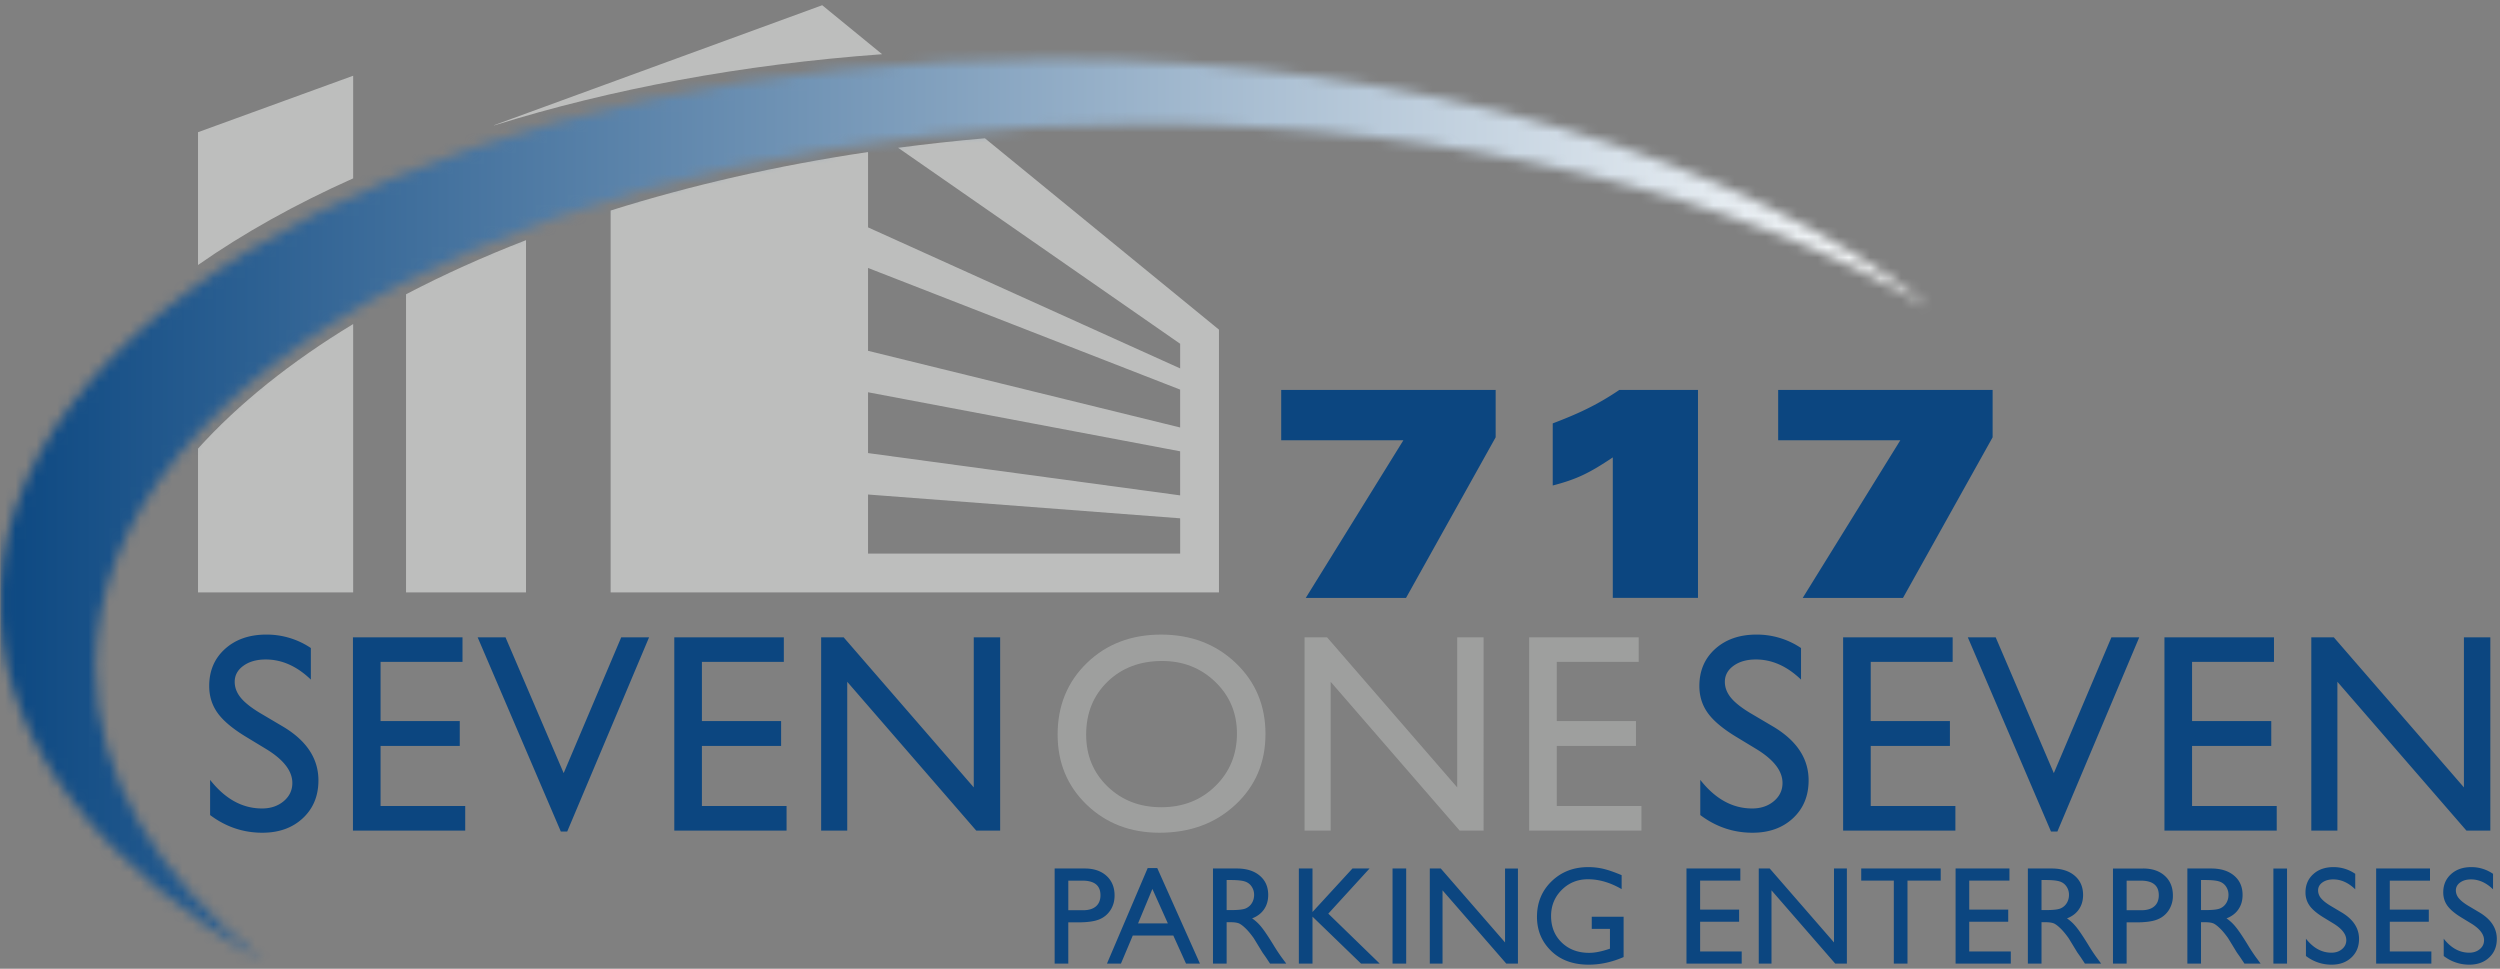 <svg xmlns="http://www.w3.org/2000/svg" xmlns:xlink="http://www.w3.org/1999/xlink" width="240" height="93" viewBox="0 0 240 93">
    <rect x="0" y="0" width="240" height="93" fill="#808080" stroke="none"/>
    <defs>
        <path id="a" d="M.04 54.039v-2.934C1.54 22.999 46.026.455 100.691.455c35.49 0 66.683 9.504 84.615 23.86-18.449-10.797-45.406-17.605-75.44-17.605C54.253 6.71 9.175 30.044 9.175 58.827c0 10.416 5.904 20.117 16.077 28.255C10.124 78.235.716 66.704.039 54.04z"></path>
        <linearGradient id="b" x1="-.016%" x2="77.306%" y1="52.638%" y2="52.638%">
            <stop offset="0%" stop-color="#0B4781"></stop>
            <stop offset="100%" stop-color="#FFFFFE"></stop>
        </linearGradient>
    </defs>
    <g fill="none" fill-rule="evenodd">
        <path fill="#BDBEBD" d="M38.98 56.868h11.516V23.056c-4.085 1.583-7.935 3.32-11.516 5.194v28.618zM19.01 43.064v13.804h14.893v-25.76C27.957 34.71 22.93 38.728 19.01 43.063zm0-17.624c4.358-3.053 9.356-5.842 14.893-8.317V7.271L19.01 12.69v12.75zM78.93.502L47.444 12.013v.027C58.6 8.557 71.2 6.185 84.682 5.204L78.932.502zm34.364 40.537l-29.963-7.36v-7.955l29.963 11.678v3.637zm0 6.517l-29.963-4.06v-5.839l29.963 5.668v4.23zm0 5.587H83.332v-5.67l29.963 2.285v3.385zM94.552 13.274c-2.82.245-5.597.552-8.333.914l27.076 18.814v2.367l-29.963-13.54v-7.235c-8.779 1.307-17.073 3.21-24.713 5.618v36.656h58.401V31.645l-22.468-18.37z"></path>
        <g transform="translate(0 5.217)">
            <mask id="c" fill="#fff">
                <use xlink:href="#a"></use>
            </mask>
            <path fill="url(#b)" d="M.04 87.391h239.655V-4.715H.039z" mask="url(#c)"></path>
        </g>
        <path fill="#9E9F9E" d="M149.449 77.378v-5.766h7.603v-2.388h-7.603V63.54h7.866v-2.359h-10.517v18.556h10.779v-2.36h-8.128zm-9.558-1.788l-12.493-14.408h-2.16v18.556h2.506V65.452l12.385 14.286h2.295V61.182h-2.533V75.59zm-23.222-.122c-1.386 1.352-3.114 2.027-5.186 2.027-2.064 0-3.782-.662-5.154-1.987-1.373-1.328-2.059-2.988-2.059-4.985 0-2.06.684-3.752 2.052-5.08 1.369-1.326 3.115-1.988 5.24-1.988 2.019 0 3.72.67 5.107 2.007 1.385 1.34 2.078 2.992 2.078 4.954 0 2.014-.693 3.699-2.078 5.052zm-5.206-14.547c-2.868 0-5.24.906-7.116 2.721-1.877 1.815-2.815 4.106-2.815 6.877 0 2.7.932 4.944 2.794 6.737 1.864 1.79 4.194 2.686 6.99 2.686 2.93 0 5.357-.895 7.282-2.686 1.925-1.793 2.888-4.057 2.888-6.79 0-2.736-.954-5.01-2.861-6.824-1.909-1.815-4.295-2.721-7.162-2.721z"></path>
        <path fill="#0C4680" d="M176.063 90.473l-6.171-7.098h-1.052v9.131h1.223v-7.035l6.118 7.035h1.12v-9.13h-1.238v7.097zm2.614-5.932h3.13v7.965h1.312v-7.965h3.19v-1.166h-7.632v1.166zm10.37 3.947h3.743v-1.166h-3.743v-2.781h3.86v-1.166h-5.17v9.131h5.3v-1.163h-3.99v-2.855zm-25.835 0h3.744v-1.166h-3.744v-2.781h3.86v-1.166h-5.17v9.131h5.301v-1.163h-3.99v-2.855zm-29.529 4.018h1.311v-9.13h-1.31v9.13zm29.324-35.108V37.435h-7.554c-2.214 1.506-4.145 2.357-6.39 3.21v5.963c2.3-.596 3.522-1.193 5.765-2.698v13.488h8.179zm-10.199 31.774h1.747v1.902l-.123.039c-.727.24-1.349.36-1.87.36-1.075 0-1.952-.33-2.635-.99-.682-.658-1.023-1.507-1.023-2.545 0-.991.341-1.827 1.023-2.508.683-.681 1.522-1.021 2.517-1.021 1.069 0 2.146.316 3.233.947v-1.341c-.705-.294-1.287-.496-1.748-.606a6.342 6.342 0 0 0-1.461-.166c-1.409 0-2.58.456-3.515 1.362-.936.909-1.403 2.045-1.403 3.41 0 1.296.451 2.385 1.354 3.268.903.884 2.11 1.326 3.62 1.326 1.104 0 2.219-.244 3.342-.73v-3.873h-3.058v1.166zm85.222-1.577l-.995-.592c-.447-.261-.77-.513-.97-.752a1.165 1.165 0 0 1-.302-.77c0-.309.136-.562.409-.761.272-.197.623-.297 1.046-.297.755 0 1.46.317 2.113.952v-1.487a3.655 3.655 0 0 0-2.092-.645c-.796 0-1.442.225-1.94.676-.497.449-.747 1.034-.747 1.753 0 .481.133.905.397 1.273.263.369.706.744 1.328 1.125l.993.605c.8.5 1.2 1.028 1.2 1.583 0 .344-.133.629-.407.857-.271.23-.611.343-1.019.343-.927 0-1.742-.446-2.447-1.343v1.66a3.995 3.995 0 0 0 2.457.834c.784 0 1.42-.229 1.907-.687.49-.46.734-1.054.734-1.786 0-1.029-.555-1.877-1.665-2.541zm-8.61.893h3.745v-1.166h-3.745v-2.781h3.86v-1.166h-5.17v9.131h5.301v-1.163h-3.99v-2.855zm-4.617-.893l-.995-.592c-.447-.261-.77-.513-.971-.752a1.17 1.17 0 0 1-.3-.77c0-.309.135-.562.408-.761.274-.197.623-.297 1.047-.297.754 0 1.457.317 2.111.952v-1.487a3.653 3.653 0 0 0-2.091-.645c-.796 0-1.442.225-1.938.676-.497.449-.747 1.034-.747 1.753 0 .481.131.905.395 1.273.264.369.707.744 1.329 1.125l.992.605c.801.5 1.202 1.028 1.202 1.583 0 .344-.137.629-.409.857-.27.23-.61.343-1.02.343-.924 0-1.741-.446-2.445-1.343v1.66a3.998 3.998 0 0 0 2.458.834c.782 0 1.418-.229 1.905-.687.49-.46.734-1.054.734-1.786 0-1.029-.556-1.877-1.665-2.541zm-93.327-4.22h-1.64L126 87.552v-4.177h-1.31v9.131H126v-4.508l4.66 4.508h1.792l-4.936-4.796 3.96-4.335zm66.365 3.821c-.245.114-.7.17-1.36.17h-.496v-2.884h.391c.641 0 1.098.048 1.375.144.276.095.489.26.642.494.153.233.23.492.23.78 0 .294-.07.553-.206.782-.14.23-.33.4-.576.514zm2.62 3.487c-.505-.824-.898-1.402-1.176-1.733a4.004 4.004 0 0 0-.854-.786c.498-.19.88-.48 1.145-.869.266-.386.4-.846.4-1.379 0-.78-.273-1.397-.815-1.855-.541-.457-1.274-.686-2.199-.686h-2.287v9.131h1.31v-3.975h.34c.426 0 .727.049.909.146.179.098.382.259.606.481.224.221.471.52.741.895l.437.714.405.666.255.361c.038.052.064.09.078.112l.397.6h1.557l-.484-.653a18.141 18.141 0 0 1-.765-1.17zm6.352-3.677c-.287.25-.697.375-1.228.375h-1.428v-2.84h1.35c1.158 0 1.737.465 1.737 1.397 0 .463-.142.82-.43 1.068zm-1.074-3.63h-2.893v9.13h1.31v-3.961h.967c.862 0 1.525-.091 1.985-.276a2.288 2.288 0 0 0 1.093-.89 2.53 2.53 0 0 0 .397-1.408c0-.791-.26-1.423-.776-1.891-.52-.47-1.212-.705-2.083-.705zm12.506 9.13h1.31v-9.13h-1.31v9.13zm-5.09-5.31c-.246.114-.7.17-1.36.17h-.498v-2.884h.391c.64 0 1.098.048 1.375.144.276.095.49.26.643.494.152.233.228.492.228.78 0 .294-.067.553-.206.782-.136.23-.328.4-.573.514zm2.62 3.487c-.507-.824-.898-1.402-1.177-1.733a4.018 4.018 0 0 0-.854-.786c.497-.19.88-.48 1.145-.869.266-.386.399-.846.399-1.379 0-.78-.271-1.397-.814-1.855-.543-.457-1.276-.686-2.199-.686h-2.288v9.131h1.31v-3.975h.34c.426 0 .73.049.908.146.182.098.384.259.607.481.224.221.473.52.741.895l.437.714.404.666.256.361c.04.052.065.09.078.112l.399.6h1.555l-.483-.653a17.596 17.596 0 0 1-.765-1.17zm-71.291-.21l-6.17-7.098h-1.054v9.131h1.223v-7.035l6.12 7.035h1.119v-9.13h-1.238v7.097zm-39.27-3.467c-.288.25-.697.375-1.227.375h-1.43v-2.84h1.351c1.157 0 1.736.465 1.736 1.397 0 .463-.144.82-.43 1.068zm1.386.372c.266-.409.399-.877.399-1.407 0-.791-.26-1.423-.777-1.891-.518-.47-1.213-.705-2.084-.705h-2.892v9.131h1.31v-3.961h.967c.862 0 1.525-.091 1.986-.276a2.29 2.29 0 0 0 1.091-.89zm18.753-29.98h9.626l8.604-15.419v-4.544h-20.588v4.828h11.73l-9.372 15.135zm47.708 0h9.626l8.605-15.419v-4.544h-20.589v4.828h11.728l-9.37 15.135zm-53.447 29.798c-.246.114-.7.17-1.361.17h-.496v-2.884h.391c.64 0 1.097.048 1.374.144.276.095.49.26.642.494.153.233.23.492.23.78 0 .294-.07.553-.206.782-.137.23-.329.4-.574.514zm2.618 3.487c-.506-.824-.898-1.402-1.175-1.733a4.031 4.031 0 0 0-.854-.786c.497-.19.879-.48 1.145-.869.267-.386.4-.846.4-1.379 0-.78-.272-1.397-.815-1.855-.542-.457-1.275-.686-2.2-.686h-2.287v9.131h1.311v-3.975h.34c.425 0 .728.049.908.146.18.098.383.259.606.481.225.221.471.52.742.895l.436.714.405.666.255.361c.04.052.065.09.078.112l.398.6h1.556l-.484-.653a19.34 19.34 0 0 1-.765-1.17zm-12.98-2.036l1.377-3.309 1.486 3.31h-2.863zm.926-5.315l-3.91 9.174h1.342l1.135-2.693h3.893l1.22 2.693h1.337l-4.1-9.174h-.917zM93.481 75.59L80.99 61.182h-2.16v18.556h2.505V65.452L93.72 79.738h2.295V61.182H93.48V75.59zm-26.098-3.978h7.603v-2.388h-7.603V63.54h7.865v-2.359H64.732v18.556H75.51v-2.36h-8.127v-5.766zm-13.27 2.609l-5.585-13.039h-2.674l7.985 18.644h.614l7.859-18.644h-2.673l-5.527 13.039zm-17.579-2.609h7.603v-2.388h-7.603V63.54H44.4v-2.359H33.883v18.556h10.778v-2.36h-8.127v-5.766zm-9.368-1.86l-2.033-1.202c-.913-.532-1.576-1.043-1.986-1.527-.412-.488-.616-1.009-.616-1.566 0-.628.28-1.142.838-1.544.56-.404 1.274-.603 2.145-.603 1.544 0 2.987.643 4.328 1.93v-3.03a7.58 7.58 0 0 0-4.274-1.29c-1.623 0-2.945.458-3.96 1.371-1.016.914-1.524 2.101-1.524 3.564 0 .977.268 1.837.804 2.587.537.75 1.44 1.508 2.708 2.28l2.021 1.225c1.632 1.012 2.448 2.084 2.448 3.219 0 .7-.277 1.283-.83 1.748-.555.464-1.247.699-2.08.699-1.887 0-3.548-.915-4.984-2.745v3.378c1.507 1.132 3.179 1.696 5.013 1.696 1.596 0 2.893-.465 3.89-1.396.997-.93 1.496-2.14 1.496-3.63 0-2.091-1.134-3.813-3.404-5.165zm197.224-4.3l12.387 14.286h2.295V61.182h-2.535V75.59l-12.492-14.408h-2.16v18.556h2.505V65.452zm-5.824 11.926h-8.128v-5.766h7.603v-2.388h-7.603V63.54h7.865v-2.359h-10.516v18.556h10.779v-2.36zm-29.657-16.196l7.986 18.644h.614l7.859-18.644h-2.672l-5.529 13.039-5.582-13.039h-2.676zm-9.319 10.43h7.602v-2.388h-7.602V63.54h7.865v-2.359H176.94v18.556h10.777v-2.36h-8.127v-5.766zm-5.963 3.305c0-2.092-1.137-3.814-3.405-5.166l-2.034-1.201c-.913-.532-1.575-1.043-1.986-1.527-.41-.488-.616-1.009-.616-1.566 0-.628.28-1.142.839-1.544.56-.404 1.274-.603 2.144-.603 1.545 0 2.987.643 4.329 1.93v-3.03a7.582 7.582 0 0 0-4.273-1.29c-1.626 0-2.945.458-3.962 1.371-1.015.914-1.524 2.101-1.524 3.564 0 .977.268 1.837.806 2.587.535.75 1.438 1.508 2.706 2.28l2.022 1.225c1.632 1.012 2.448 2.084 2.448 3.219 0 .7-.278 1.283-.832 1.748-.554.464-1.247.699-2.08.699-1.886 0-3.547-.915-4.982-2.745v3.378c1.506 1.132 3.177 1.696 5.013 1.696 1.596 0 2.891-.465 3.89-1.396.997-.93 1.497-2.14 1.497-3.63z"></path>
    </g>
</svg>